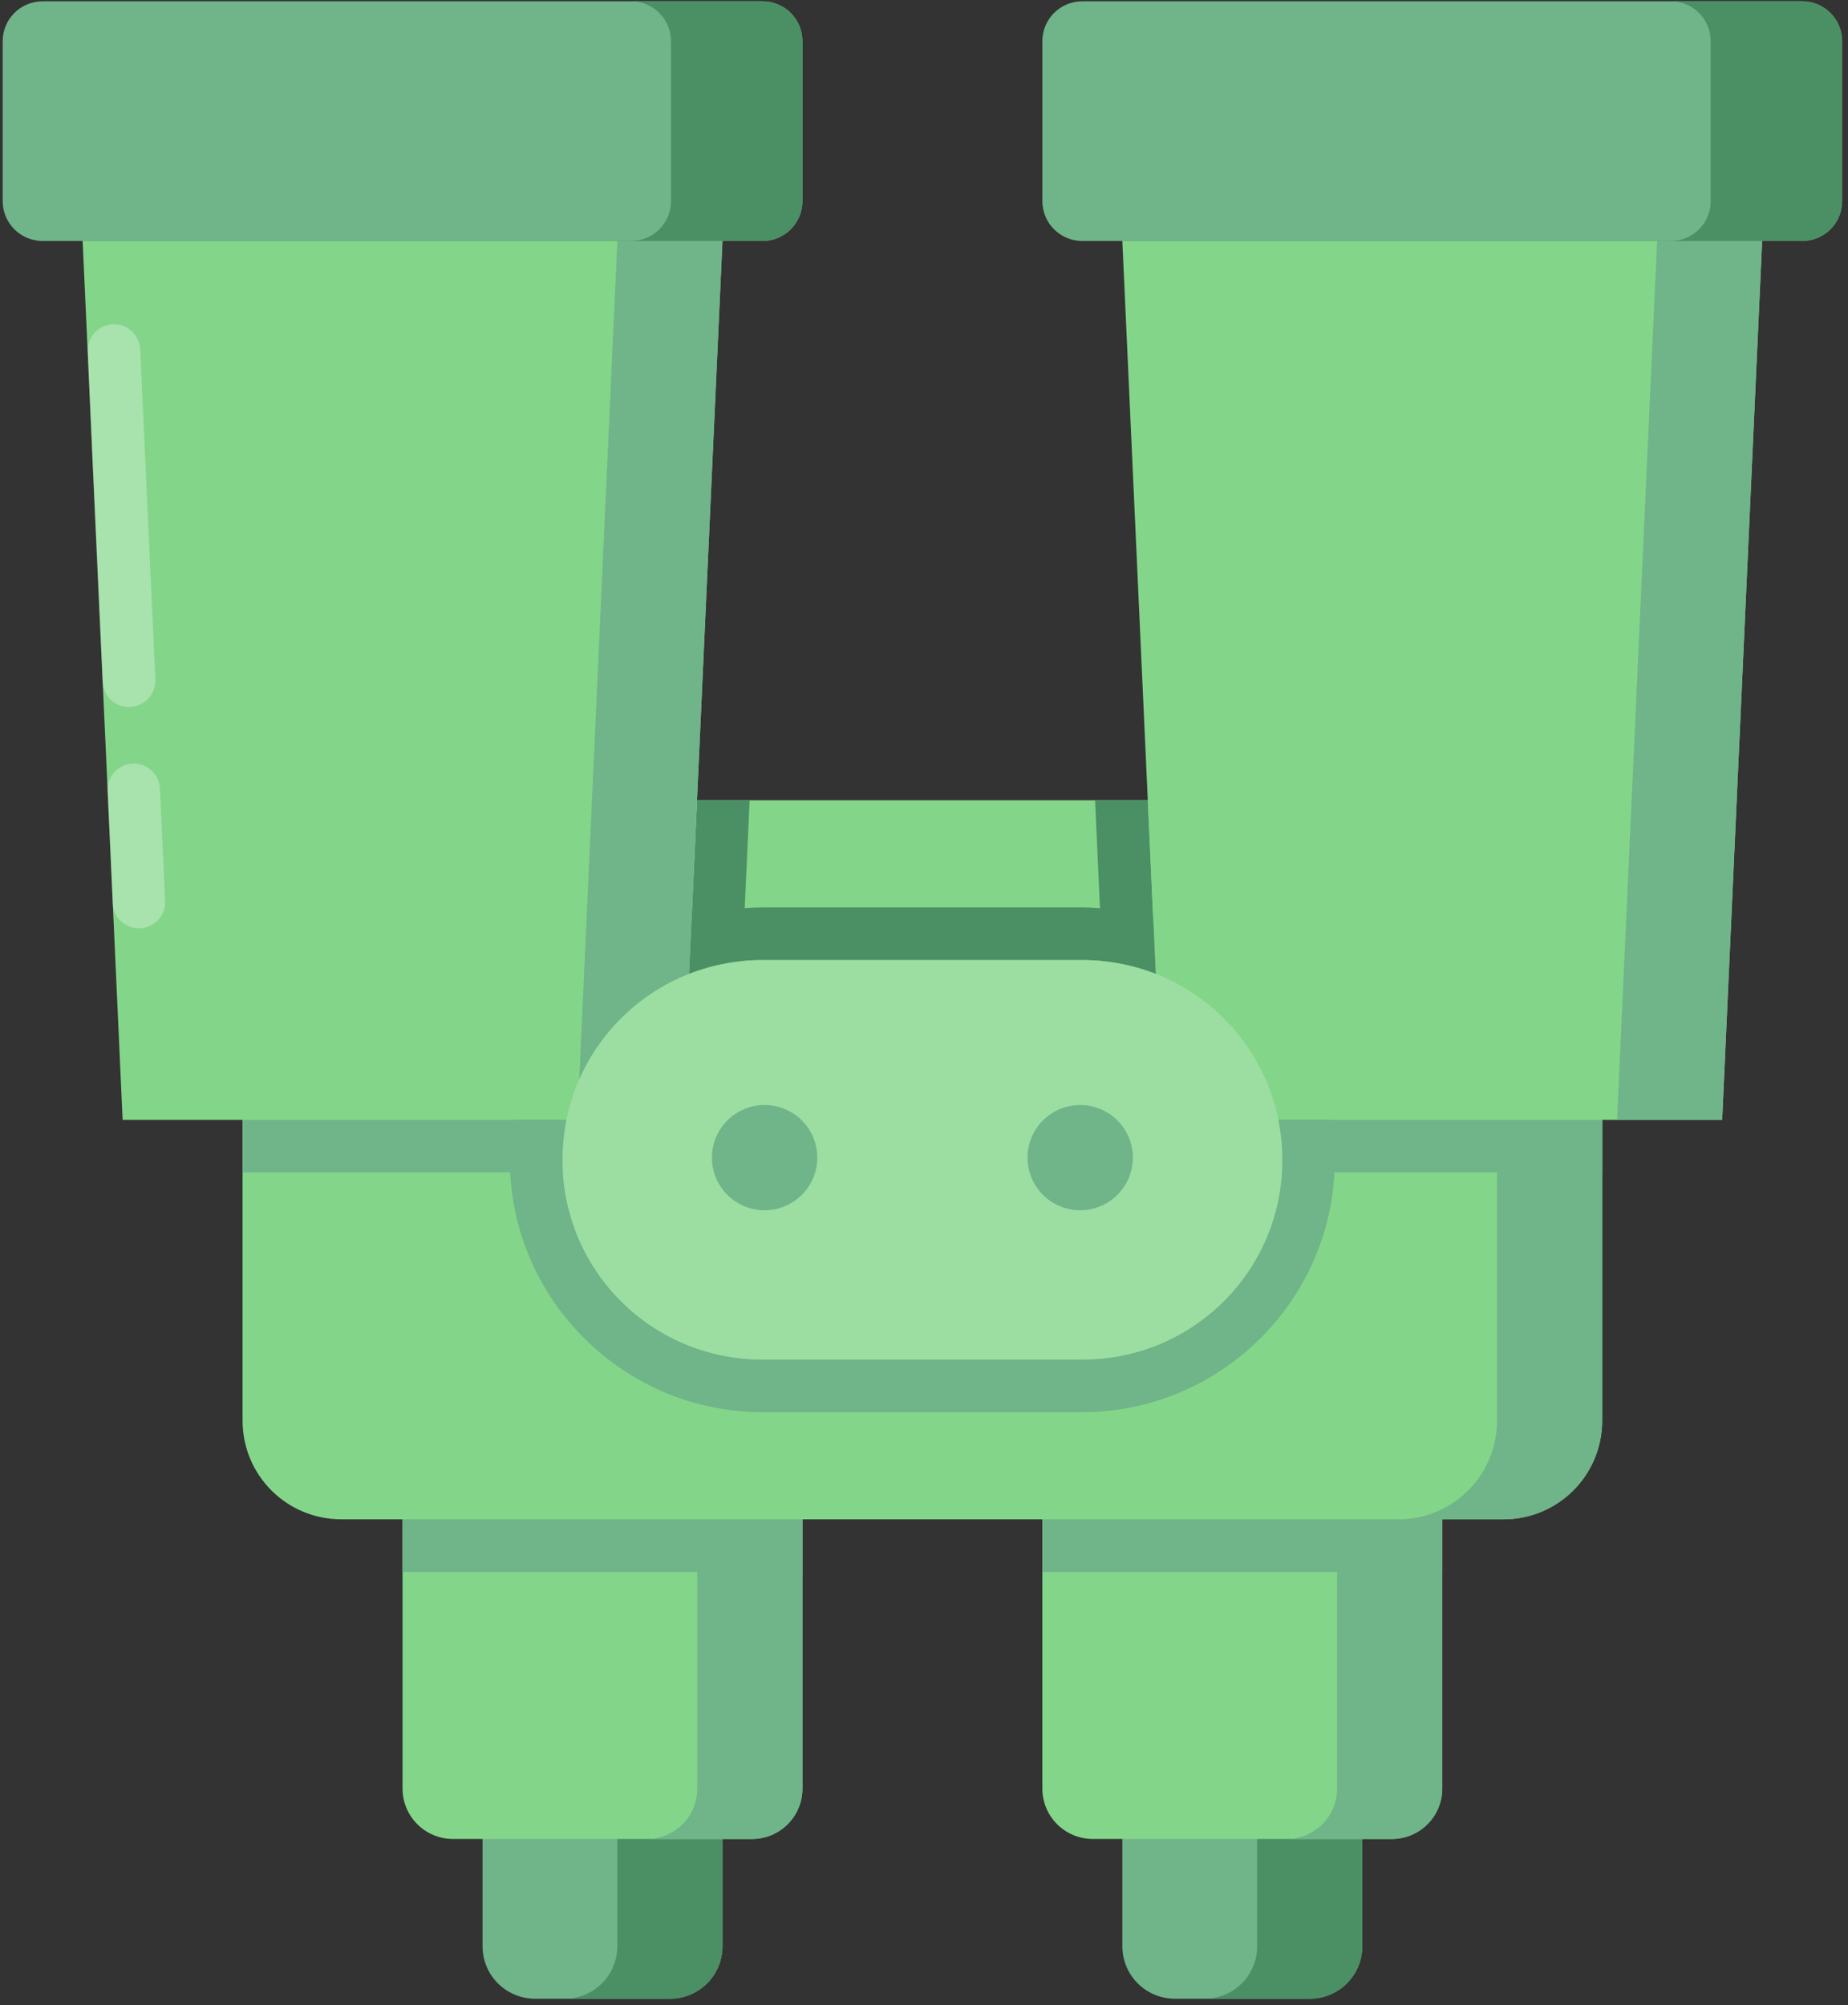 <svg width="165" height="179" viewBox="0 0 165 179" fill="none" xmlns="http://www.w3.org/2000/svg">
<rect x="0" y="0" width="165" height="179" fill="#333333" stroke="none"/>
<path d="M59.815 178.431H47.775C45.176 178.431 43.084 176.339 43.084 173.74V154.591C43.084 151.993 45.176 149.9 47.775 149.9H59.815C62.414 149.9 64.506 151.993 64.506 154.591V173.74C64.506 176.339 62.414 178.431 59.815 178.431ZM116.941 178.431H104.901C102.302 178.431 100.21 176.339 100.21 173.74V154.591C100.21 151.993 102.302 149.9 104.901 149.9H116.941C119.54 149.9 121.632 151.993 121.632 154.591V173.74C121.632 176.339 119.54 178.431 116.941 178.431Z" fill="#70B489"/>
<path d="M50.428 149.899C53.026 149.899 55.12 151.993 55.12 154.592V173.738C55.12 176.337 53.026 178.431 50.428 178.431H59.813C62.412 178.431 64.505 176.337 64.505 173.738V154.592C64.505 151.993 62.412 149.899 59.813 149.899H50.428ZM107.554 149.899C110.153 149.899 112.247 151.993 112.247 154.592V173.738C112.247 176.337 110.153 178.431 107.554 178.431H116.94C119.538 178.431 121.632 176.337 121.632 173.738V154.592C121.632 151.993 119.538 149.899 116.94 149.899H107.554Z" fill="#4B9064"/>
<path d="M124.265 164.169H97.574C95.078 164.169 93.068 162.159 93.068 159.663V131.32C93.068 128.824 95.078 126.814 97.574 126.814H124.265C126.762 126.814 128.771 128.824 128.771 131.32V159.663C128.771 162.159 126.762 164.169 124.265 164.169ZM67.14 164.169H40.448C37.952 164.169 35.942 162.159 35.942 159.663V131.32C35.942 128.824 37.952 126.814 40.448 126.814H67.14C69.636 126.814 71.646 128.824 71.646 131.32V159.663C71.646 162.159 69.636 164.169 67.14 164.169Z" fill="#83D689"/>
<path d="M36.019 130.955C36.01 131.079 35.946 131.191 35.946 131.322V140.341H71.645V131.322C71.645 131.198 71.583 131.083 71.572 130.955H36.019ZM93.137 130.955C93.127 131.079 93.064 131.191 93.064 131.322V140.341H128.772V131.322C128.772 131.198 128.71 131.083 128.699 130.955H93.137Z" fill="#70B489"/>
<path d="M114.877 126.812C117.374 126.812 119.387 128.825 119.387 131.321V159.66C119.387 162.157 117.374 164.17 114.877 164.17H124.263C126.759 164.17 128.772 162.157 128.772 159.66V131.321C128.772 128.825 126.759 126.812 124.263 126.812H114.877ZM57.76 126.812C60.256 126.812 62.26 128.825 62.26 131.321V159.66C62.26 162.157 60.256 164.17 57.76 164.17H67.136C69.632 164.17 71.645 162.157 71.645 159.66V131.321C71.645 128.825 69.632 126.812 67.136 126.812H57.76Z" fill="#70B489"/>
<path d="M134.231 135.633H30.478C25.592 135.633 21.658 131.7 21.658 126.814V98.092C21.658 93.206 25.592 89.273 30.478 89.273H134.231C139.117 89.273 143.051 93.206 143.051 98.092V126.814C143.051 131.7 139.117 135.633 134.231 135.633Z" fill="#83D689"/>
<path d="M124.849 89.271C129.735 89.271 133.666 93.211 133.666 98.098V126.812C133.666 131.698 129.735 135.638 124.849 135.638H134.234C139.12 135.638 143.051 131.698 143.051 126.812V98.098C143.051 93.212 139.12 89.271 134.234 89.271H124.849Z" fill="#70B489"/>
<path d="M125.202 92.839H46.654V71.442H125.202V92.839Z" fill="#83D689"/>
<path d="M97.774 71.445L98.746 92.837H103.457L102.485 71.445H97.774ZM62.232 71.445L61.251 92.837H65.953L66.933 71.445H62.232Z" fill="#4B9064"/>
<path d="M56.716 89.271L56.441 95.275H22.163C21.864 96.163 21.659 97.105 21.659 98.097V104.659H60.941C62.146 104.658 63.303 104.195 64.175 103.364C65.047 102.533 65.566 101.399 65.625 100.196L66.12 89.271L56.716 89.271ZM98.592 89.271L99.087 100.196C99.146 101.404 99.669 102.542 100.547 103.373C101.424 104.205 102.589 104.666 103.798 104.66H143.053V98.098C143.053 97.106 142.857 96.163 142.558 95.275H108.261L107.986 89.271H98.592Z" fill="#70B489"/>
<path d="M160.905 21.513H96.638C94.66 21.513 93.068 19.922 93.068 17.947V3.682C93.068 1.706 94.66 0.116 96.638 0.116H160.905C162.883 0.116 164.476 1.707 164.476 3.682V17.947C164.476 19.922 162.883 21.513 160.905 21.513ZM68.076 21.513H3.809C1.831 21.513 0.239 19.922 0.239 17.947V3.682C0.239 1.706 1.831 0.116 3.809 0.116H68.076C70.054 0.116 71.646 1.706 71.646 3.682V17.947C71.646 19.922 70.054 21.513 68.076 21.513Z" fill="#70B489"/>
<path d="M153.764 99.971H103.779L100.209 21.514H157.334L153.764 99.971ZM60.934 99.971H10.949L7.379 21.514H64.505L60.934 99.971Z" fill="#83D689"/>
<path d="M45.836 99.967C45.646 101.137 45.524 102.329 45.524 103.55C45.524 115.95 55.675 126.069 68.08 126.069H96.621C109.026 126.069 119.176 115.95 119.176 103.55C119.176 102.328 119.054 101.137 118.865 99.967H114.135C114.369 101.121 114.493 102.315 114.493 103.541C114.493 113.42 106.529 121.367 96.639 121.367H68.071C58.181 121.367 50.226 113.42 50.226 103.541C50.226 102.316 50.35 101.121 50.584 99.967H45.836Z" fill="#70B489"/>
<path d="M68.081 81.004C65.869 81.004 63.771 81.421 61.747 82.022L61.527 86.971C63.557 86.173 65.751 85.707 68.071 85.707H96.639C98.96 85.707 101.162 86.173 103.192 86.971L102.963 82.031C100.937 81.428 98.837 81.004 96.621 81.004H68.081Z" fill="#4B9064"/>
<path d="M147.956 21.513L144.381 99.967H153.766L157.332 21.513H147.956ZM55.121 21.513L51.556 99.967H60.932L64.506 21.513H55.121Z" fill="#70B489"/>
<path d="M96.641 121.37H68.077C58.187 121.37 50.226 113.417 50.226 103.538C50.226 93.659 58.187 85.707 68.077 85.707H96.641C106.53 85.707 114.492 93.659 114.492 103.538C114.492 113.417 106.53 121.37 96.641 121.37Z" fill="#9CDEA1"/>
<path d="M91.742 103.346C91.742 102.1 92.237 100.904 93.119 100.023C94.001 99.142 95.198 98.647 96.445 98.647C97.692 98.647 98.889 99.142 99.771 100.023C100.653 100.904 101.148 102.1 101.148 103.346C101.148 104.592 100.653 105.787 99.771 106.668C98.889 107.549 97.692 108.044 96.445 108.044C95.198 108.044 94.001 107.549 93.119 106.668C92.237 105.787 91.742 104.592 91.742 103.346ZM63.565 103.346C63.565 102.1 64.06 100.905 64.942 100.024C65.824 99.143 67.02 98.648 68.268 98.648C69.515 98.648 70.712 99.143 71.594 100.024C72.476 100.905 72.971 102.1 72.971 103.346C72.971 104.592 72.476 105.787 71.594 106.668C70.712 107.549 69.515 108.044 68.268 108.044C67.02 108.044 65.824 107.549 64.942 106.668C64.06 105.787 63.565 104.592 63.565 103.346Z" fill="#70B489"/>
<path d="M149.174 0.112C151.152 0.112 152.74 1.709 152.74 3.686V17.947C152.74 19.923 151.152 21.513 149.174 21.513H160.906C162.884 21.513 164.48 19.923 164.48 17.947V3.686C164.48 1.71 162.884 0.112 160.906 0.112H149.174ZM56.34 0.112C58.318 0.112 59.914 1.709 59.914 3.686V17.947C59.914 19.923 58.318 21.513 56.34 21.513H68.081C70.059 21.513 71.646 19.923 71.646 17.947V3.686C71.646 1.71 70.059 0.112 68.081 0.112H56.34Z" fill="#4B9064"/>
<path opacity="0.3" d="M10.024 28.951C9.404 28.994 8.827 29.279 8.418 29.747C8.008 30.215 7.801 30.826 7.842 31.445L8.258 41.249L8.708 51.052L9.158 60.855C9.171 61.165 9.245 61.469 9.376 61.751C9.506 62.032 9.691 62.285 9.92 62.495C10.148 62.704 10.416 62.867 10.707 62.973C10.998 63.079 11.308 63.127 11.618 63.113C11.928 63.099 12.232 63.025 12.513 62.893C12.794 62.762 13.046 62.576 13.255 62.347C13.464 62.118 13.626 61.85 13.732 61.559C13.837 61.267 13.884 60.958 13.869 60.648L13.419 50.844L12.969 41.007L12.518 31.203C12.506 30.891 12.432 30.583 12.299 30.3C12.166 30.016 11.978 29.761 11.746 29.552C11.514 29.342 11.242 29.18 10.946 29.077C10.65 28.974 10.337 28.932 10.024 28.952L10.024 28.951ZM11.825 68.164C11.516 68.181 11.212 68.258 10.932 68.393C10.653 68.528 10.403 68.716 10.197 68.948C9.99 69.18 9.832 69.451 9.731 69.745C9.63 70.038 9.589 70.349 9.609 70.658L10.059 80.461C10.05 80.784 10.108 81.104 10.228 81.403C10.349 81.702 10.53 81.973 10.759 82.199C10.989 82.425 11.263 82.601 11.564 82.716C11.865 82.832 12.187 82.884 12.509 82.87C12.831 82.856 13.146 82.775 13.436 82.633C13.725 82.492 13.982 82.292 14.191 82.047C14.4 81.801 14.556 81.515 14.65 81.207C14.743 80.898 14.773 80.574 14.735 80.254L14.285 70.451C14.277 70.138 14.207 69.829 14.079 69.544C13.95 69.259 13.766 69.003 13.537 68.79C13.307 68.577 13.038 68.412 12.744 68.304C12.45 68.197 12.138 68.15 11.825 68.165V68.164Z" fill="white"/>
</svg>
